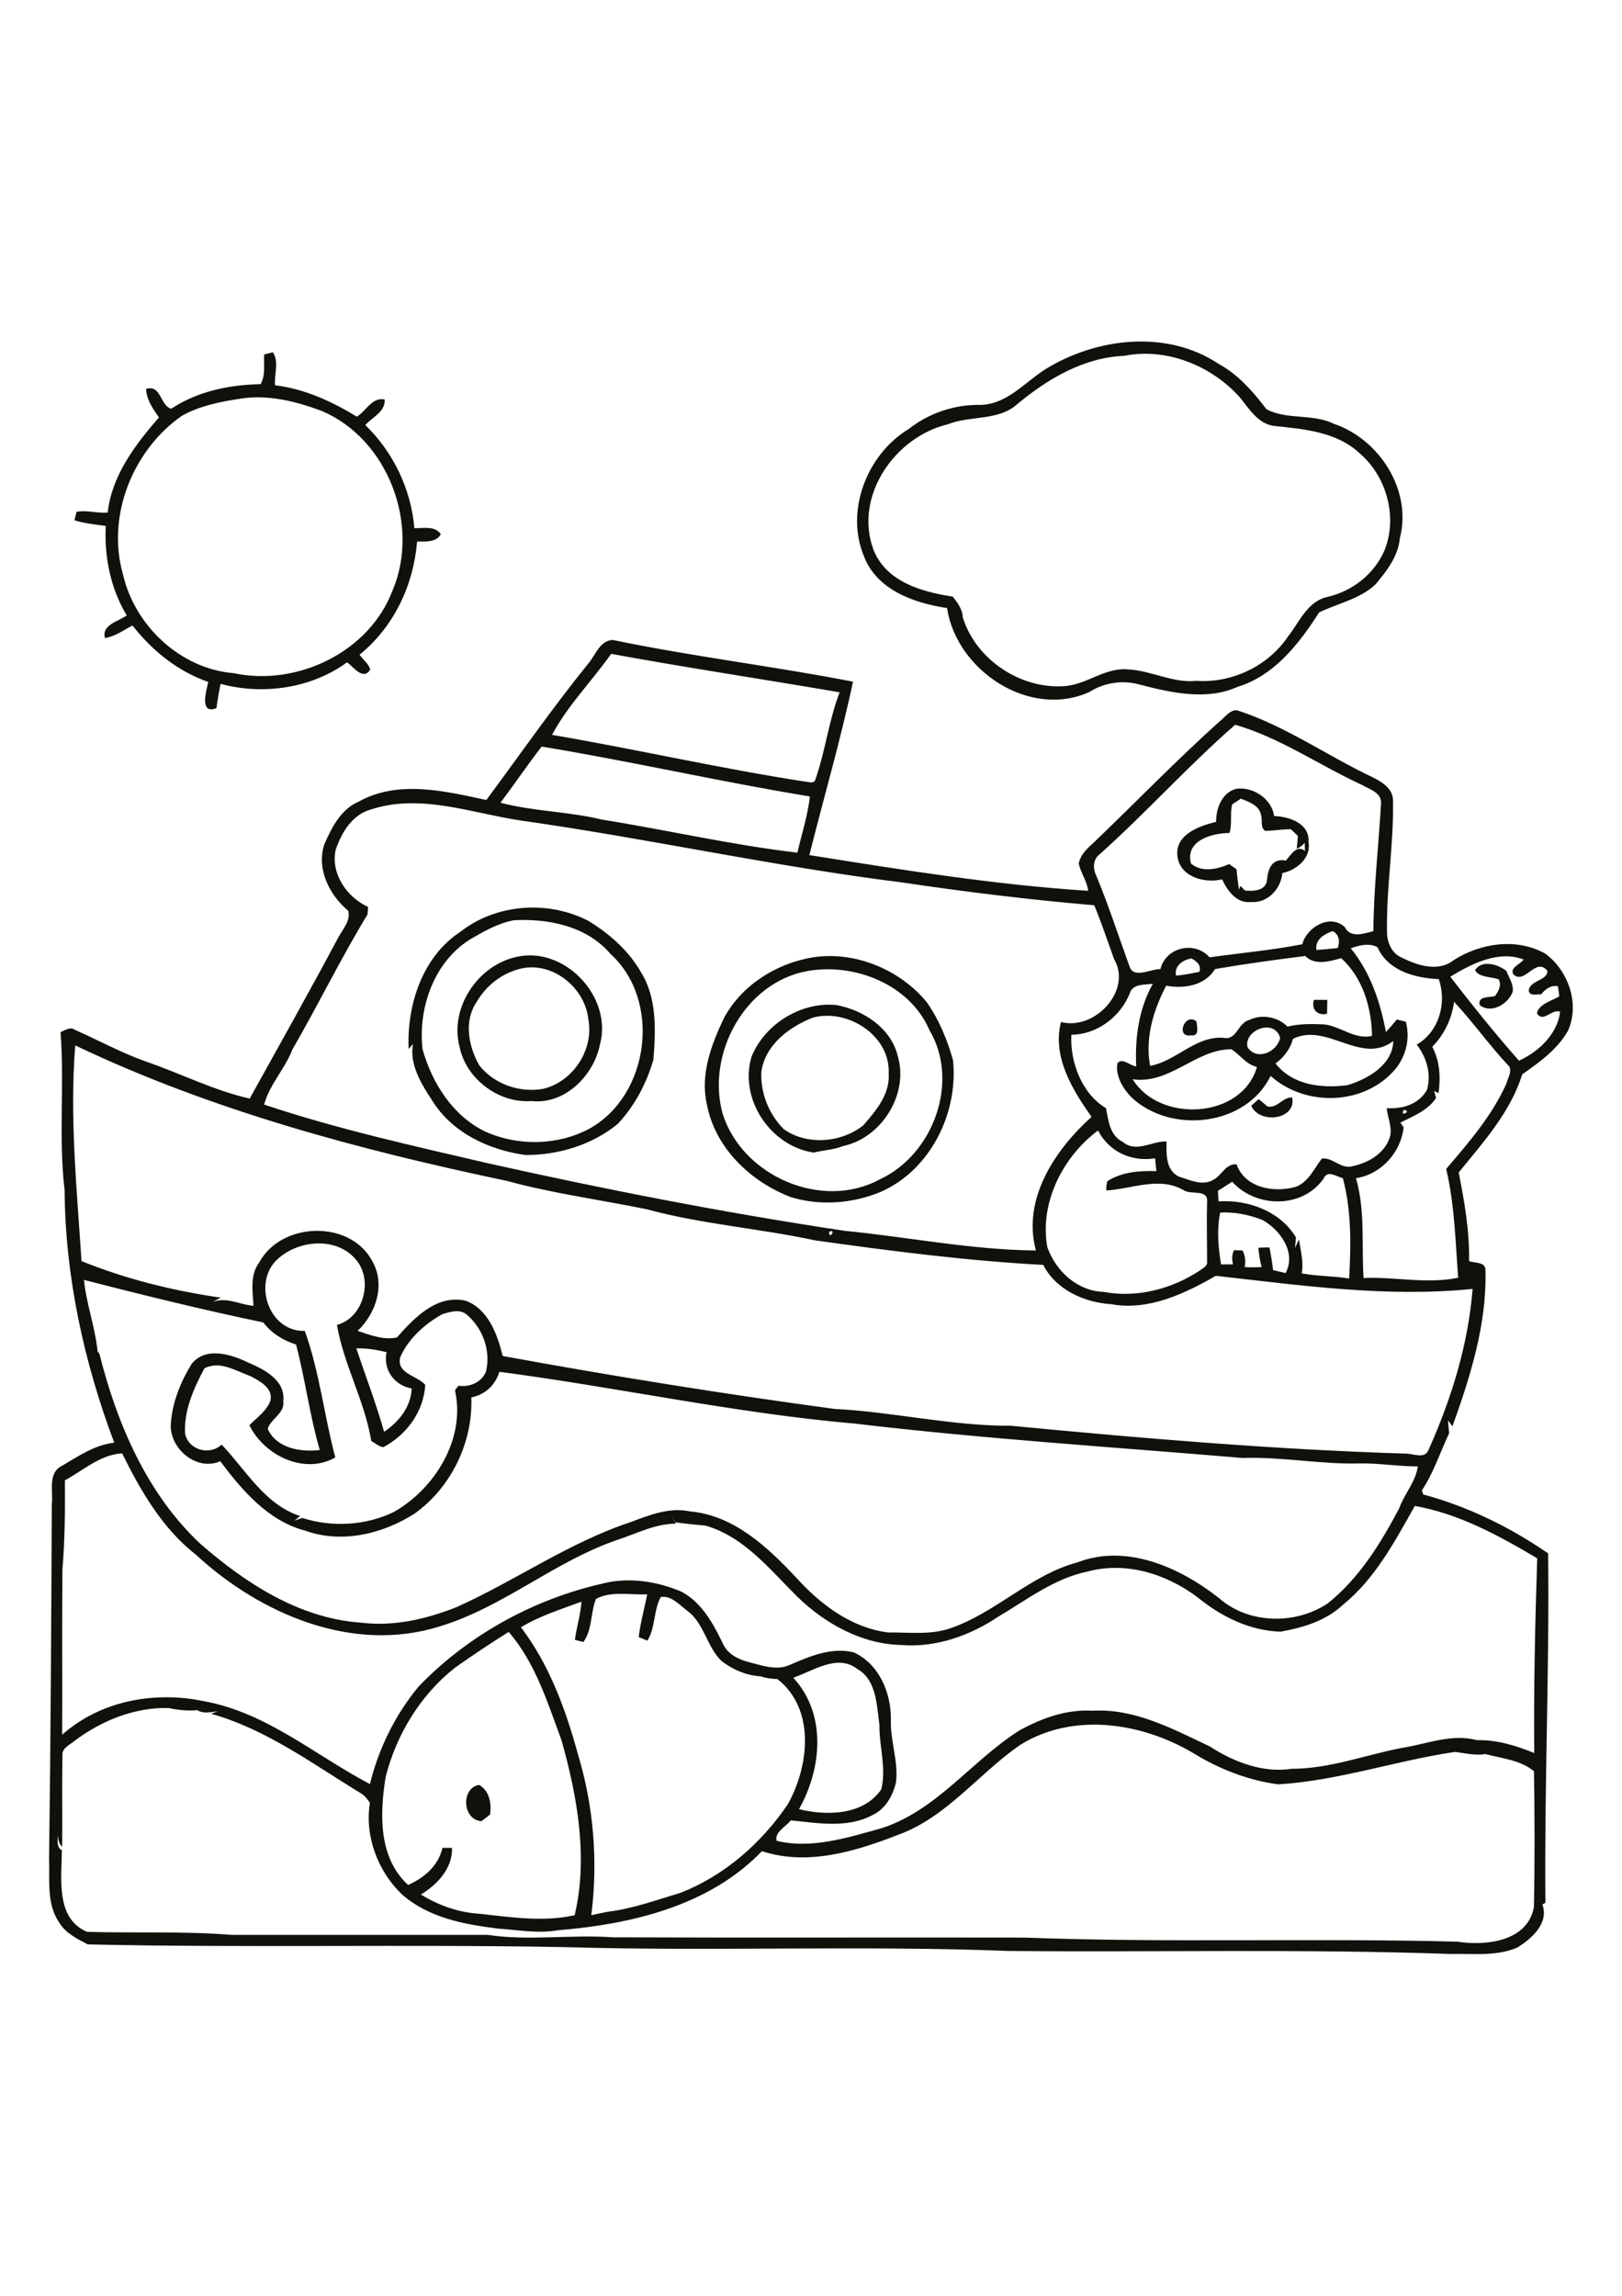 <?xml version="1.0" encoding="utf-8"?>
<!-- Generator: Adobe Illustrator 21.0.2, SVG Export Plug-In . SVG Version: 6.00 Build 0)  -->
<svg version="1.2" baseProfile="tiny" id="Layer_1" xmlns="http://www.w3.org/2000/svg" xmlns:xlink="http://www.w3.org/1999/xlink"
	 x="0px" y="0px" viewBox="0 0 595 842" overflow="scroll" xml:space="preserve">
<path fill="#12100B" d="M176.6,667.9c-7.1-0.5-7.5-12.2-0.9-13.3c3.9,2.1,4.6,6.8,4.1,10.8C178.8,666.3,177.7,667.1,176.6,667.9
	 M465,405.8c3.7,0.7,5.5-3.5,9-3.3c1.7,8.2-12.1,9.9-15,3c0.9-0.8,1.8-1.6,2.7-2.4C462.8,404,463.9,404.9,465,405.8 M436.9,379.7
	c-5.8,1-2.3-8.6,2-5.1C439.1,376.5,440.1,380.2,436.9,379.7 M298.2,373.2c-8.7,3.4-17.5,10-18.9,19.8c-0.4,7.8,2.7,15.6,8.2,21.1
	c8.5,6.1,21.2,5,29.2-1.4c4.6-5.3,9.8-11.4,9.3-18.9C326.7,379.8,311,369.8,298.2,373.2 M275.7,387.5c4.9-12,18.2-20.2,31.1-18.9
	c9.9,1.8,20,8.4,22.5,18.6c4.2,13.9-5.8,30.1-20,33.1c-3.5,1.4-7.2,1.5-10.8,2.4C282.7,420.4,271,403.1,275.7,387.5 M482,366.7
	c1.6,0,3.2,0,4.9,0c0,1.7-0.1,3.4-0.1,5.1C483.3,372.6,480.9,370.2,482,366.7 M541.1,355.8c2.4-3.9,8.4-2.2,11.5,0.3
	c0.9,2.5,2.7,4.8,2.3,7.6c-1.6,4.5-7.9,8.3-12.1,4.9c-0.8-3.4,3.5-2.7,5.6-3.3c1.3-1.8,2.5-3.9,1.4-6.1
	C547,358.1,542.6,358.6,541.1,355.8 M296.3,356.1c-23.1,4.1-37.3,30.5-31.2,52.4c7.2,22.8,36.4,35.6,57.7,24
	c19.6-9.1,29.4-35.9,18.1-54.8C333.7,361,313.5,353.1,296.3,356.1 M298.2,351.1c15.4-2.4,32,4.5,41.8,16.5
	c4.5,6.4,7.5,13.8,9.6,21.2c2,19.4-8.3,40.3-26.5,48.3c-10.3,4.3-22.1,5.2-32.8,2c-14.9-5.6-28-18.1-31-34.1
	c-2.5-10.9,1.6-21.8,6.2-31.5C272,361.3,284.8,353.3,298.2,351.1 M191.2,355.2c-7,1.6-13,6.3-16.5,12.5c-4.6,7-2.8,16.1,1.1,23
	c5.5,7,15,10.2,23.6,8.6c10.9-2.7,18.6-14.5,16.4-25.6C214.6,362.3,202.8,352.6,191.2,355.2 M189.2,351c17.7-4.3,35.6,14.5,30.9,32
	c-2.3,11.5-12.9,22.2-25.2,20.8c-11.9,0.9-23.9-8.1-26.3-19.8C164.8,369.8,175.1,354.2,189.2,351 M188.4,337.5c-5,1-9.6,3.3-14,5.9
	c-14.6,7.7-21.2,25.6-19.4,41.4c3.5,12.4,11,24.3,22.8,30.1c12,5.5,26.6,5.3,38.3-0.9c22.2-12.2,26.7-47.1,7.8-64.2
	C215.2,339.6,201.1,336.8,188.4,337.5 M168.8,341.8c13.2-10.4,32.2-11.7,47-4.1c7.7,4.7,14.8,10.9,19.3,18.8
	c6,9.6,5.4,21.3,4.6,32.1c-2.5,8.7-6.9,17-13.1,23.6c-9.4,7.7-21.7,11.4-33.8,11.4c-13.3-1.8-26.9-8.1-34.2-19.9
	c-4-6.1-8.5-13.3-7.1-20.8c-0.4,0.5-1.2,1.3-1.6,1.8C149.2,368.7,154.9,350.9,168.8,341.8 M455.2,292.9c-1.1,0.7-2.1,1.4-3.2,2.1
	c-0.9,3.4,0.1,7.1-1,10.5c-6.4,0-16.4,2.8-14.1,11.2c4,3.4,9.6,2.1,14,0.2c0.9,0.6,1.8,1.3,2.7,1.9c0.2,2.6,0.6,5.1,0.9,7.6
	c0.1-0.4,0.3-1.1,0.5-1.5c0.4,0.4,1.3,1.3,1.7,1.7c3.3,0.3,7.8,0.1,8.1-4.1c0.4-4.2,2-7.8,6.9-6.9c1.8-2,4-6,7-3.5c0-1-0.1-2-0.1-3
	c-0.8,1-1.8,1.7-2.9,2.2c0.1-1.2,0.3-3.5,0.4-4.7c-0.9-0.9-1.7-1.7-2.6-2.5c-3.2,0-6.3,0.6-9.4,0.6c-1.9-1.2-0.9-3.9-1.5-5.7
	C462,295.3,458.1,294.1,455.2,292.9 M453.4,289.3c6.2-0.9,13.1,3.6,14,10c5.4,0.1,13.1,2.7,12.6,9.4c1.1,5.9-4.3,10.4-9.6,11.5
	c-0.5,5.8-5.4,11.1-11.5,10.6c-5.3,0.6-8.6-4.1-10.6-8.3c-6.5,1.6-15.7-1-16.4-8.7c-0.8-7.8,8.1-10.9,14.2-12.4
	C446.1,296.4,448.2,290.8,453.4,289.3 M27.4,638.4c-1.7,1.5-4.7,2.6-4.5,5.3c-0.2,11.2,0,22.4-0.1,33.6c-1.8-1.7-1.5-4.2-1.5-6.5
	c0.4,2.6-1.3,6.2,1.4,7.8c-0.1,10.2-2.4,25.1,9.3,29.9c17.6,0.5,35.3-0.3,52.9,1.1c31.3,0,62.7,0,94,0c15.2,2.3,30.6-0.2,45.9,0.9
	c50.4,0.2,100.7,0,151.1,0.1c52.9,2,105.8,0.1,158.7,1.5c10.4,1.6,25.8,0,28.1-12.7c0.3-16.6,0.3-33.2,0-49.8
	c-4.8-4.1-11.8-4.7-17.8-6.3c-3.7,0.6-7.4-0.3-11.1-0.8c-21.8,3.2-42.9,10.6-65,11.9c-11.1-1.5-21.8-5.7-31.3-11.6
	c-18.9-11.1-43.9-14.9-63.2-2.9c-15.3,10.5-26.9,26.5-44.8,33c-15.7,6.1-33.3,11.5-50,6c-19.3,20.1-47.9,26.8-74.7,29
	c-7.3,1.3-14.7-0.1-22.1-0.6c-12.4-1.5-25.6-4-35.3-12.6c-8.8-8.4-13.7-21.4-11.7-33.5c-0.9-1.3-1.9-2.7-3.3-3.5
	c-17.7-10.8-34.7-23.5-55-29.2c0.6-0.2,1.8-0.6,2.4-0.9c-2.5,0.3-5.2,1-7.4-0.4c-3.5,0.3-7.1,0-10.5-0.8
	C49.4,626.1,37.3,631,27.4,638.4 M291,615.3c12.3,13.3,10.5,33.3,2.1,48.2c10.1,2.5,23.7,2.3,30.2-7.3c1.9-7.8-0.8-15.7-0.7-23.6
	c-1-7.1-1-16.5-8.1-20.5C307.2,606.4,298.3,612.8,291,615.3 M166.8,611.7c-12.6,10-21.3,24.3-25.3,39.8c-2.2,13.5-2.8,29.7,8.2,39.8
	c5.9-2.6,11.1-7,12.6-13.6c1.1,0,2.3,0,3.5,0c0.3,7.4-5.4,13.5-11.4,17.1c6.6,4.1,14.2,6.7,21.9,7.1c11.4,1.3,23.2,3,34.5,0.5
	c5-21.1,1-43.5-4.8-64.1c-5.1-13.8-9.6-28.5-19.4-39.8C179.9,602.7,173.3,607.1,166.8,611.7 M218.6,586.4c-2,5.1-1.3,11.3-4.6,15.8
	c-0.8-0.2-2.4-0.6-3.1-0.8c0.6-4.7,2.1-9.3,2.4-14c-7.5,2.8-15.3,5.2-22.2,9.4c10.5,13.8,16.5,30.4,21,46.9
	c5.7,18.9,7.3,39.1,4.8,58.7c2.1-0.5,4.1-0.9,6.2-1.3c9.1-1.1,17.7-4.3,26.5-6.9c16.1-6.3,29.7-18.2,39.4-32.5
	c7.8-14,10.2-34.9-3.8-45.9c-2.1-0.1-4.1-0.3-6.1-1c-5.3-0.3-10.4-2.5-14.5-5.7c-5.2-5.1-6.2-13.2-11.9-17.9
	c-3.1-2.2-6.3-6.2-10.3-5.5c-2.7,4.8-1.9,11.1-4.9,16c-0.8-0.3-2.4-1-3.2-1.3c0.6-5.3,2.1-10.4,3.1-15.7
	C230.9,585,224.2,583.4,218.6,586.4 M23.8,542.9c0.1,10.9,0,21.9-0.9,32.8c-0.2,20.2,0,40.3-0.1,60.5c14.1-12.5,33.9-16.1,52-12.3
	c22.9,4.1,40.9,19.9,60.9,30.4c3.2-13.1,9.3-25.4,17.8-35.7c18.8-19.6,44-33.1,70.6-38.5c8.7-1.4,17.7,0.2,25.8,3.6
	c7.4,3.9,11.6,11.5,15.1,18.7c1.6,4.1,5.8,6.2,9.8,7.2c4.8,1.2,10,3.2,14.9,1c7.4-3.2,15.4-6.6,23.5-4.6
	c9.3,4.3,13.7,14.8,13.6,24.6c-0.3,7.7,2.8,15.2,1.9,22.9c-1.1,5-3.9,10-8.7,12.2c-9.2,4.9-20,2.9-29.9,1.9
	c-1.8,2.3-6.1,4.4-5.2,7.5c12.6,3.1,25.8-1.1,38.1-4.5c20.5-6.4,33.4-24.9,51-36c8.2-4.5,17.4-7.8,26.8-7.2
	c15.4-0.9,29.5,6.7,43,13.1c8.8,5.7,19.4,9.8,30,8.2c13.9,0,27.1-5.1,40.6-7.7c9.1-1.4,18.1-5.3,27.4-2.8c7.3-0.2,14.3,2,21,4.7
	c-0.2-23.8,0.3-47.6,1.1-71.4c-14-8.3-28.8-16.4-44.9-19.2c-7.3,12.9-14.5,26.6-26.2,36.1c-6.3,6-14.7,8.5-23,10
	c-11.3-0.3-21.8-5.5-30.5-12.6c-11.4-8.6-26.4-13.3-40.5-9.4c-12.1,2.5-22.1,10.3-32.6,16.5c-10.4,7-22.9,11.4-35.5,10.4
	c-14.5-0.3-28-7.8-38.2-17.7c-10.1-10-19.5-22-33.7-26.1c-3.7-0.3-7.4-0.7-11.1-1.2c-0.5-0.8-0.9-1.5-1.4-2.3
	c0.4,0.7,1.2,2.1,1.6,2.8c-7.6,0-14.5,3.7-21.6,6c-23,7.9-41.8,24.7-65.1,31.7c-31.9,10-65.8-4.6-89.3-26.3
	c-12.3-9.6-20.3-23.4-27.1-37.2C36.7,533.5,30.5,539.3,23.8,542.9 M130.7,494.5c3.4,10.2,7.3,20.3,10.2,30.6
	c5.4-3.6,9.9-9.2,10.1-15.9c-6.4-1.1-10.5-6.9-9.2-13.3C138.1,495,134.4,494.4,130.7,494.5 M30.8,469.4c0.9,8.9,4.1,17.3,5,26.2
	c0.2,0.3,0.6,0.8,0.7,1c6.4,25.5,17.4,51.2,36.9,69.5c16.6,14.5,36.5,27.5,59.1,29c11.9,1.5,23.9-1.3,35-5.7
	c21.6-9.7,41.2-23.7,63.9-31.2c6.9-2.6,14.2-5.5,21.7-3.9c16,1.4,28.4,13,38.9,24.2c8.9,9.9,20.3,18.5,33.8,20.2
	c7.6-0.1,15.4,1,22.7-1.5c16.8-5.7,29.5-19.6,46.7-24.2c18.1-7,37.8,1.9,52.1,13.2c10.9,9.5,28,9.7,39.8,1.8
	c11.5-9.2,19.4-22,26.2-34.9c1.9-5.3,6-9.6,6.8-15.3c-7.1,0-14.2-1.2-21.3-1.1c-14.4,0.4-28.6-2.5-43-2c-47.4-4-95-7-142.2-12.6
	c-43.8-3.8-87-13.3-130.4-19c-1.5,4.9-5.3,8.4-10.3,9.4c0.6,16.5-7.4,33-20.8,42.6c-11.6,7.4-26.6,11.1-40,6.3
	c-13.6-3.5-23.2-14.7-31.3-25.5c-8.8,3.9-19.1-5-18.1-14.2c0.6-7.6,3.6-15,7.6-21.5c5.1-6.4,14.3-3.6,20.5-0.6
	c5.9,2.5,14,6.5,13.1,14.2c0.7,4.5-4.5,6.4-5.7,10.2c3.2,7.2,12.1,8.6,19.1,7.8c-3.7-12.7-5.3-25.9-8.7-38.7c-4.7-1.5-9-4.1-12-8.1
	C74.5,480.4,52.6,475,30.8,469.4 M100.9,462.7c-8,8.9-1.8,25.8,10.9,25.4c5.4,14.9,7.1,31.1,11.2,46.4c-11.3,6.5-26.1-0.7-31.5-11.8
	c2.7-2.8,6.3-5.2,7.7-9c1.1-4.6-3.9-7.2-7.3-9c-5.4-1.9-11.1-5.8-16.9-2.9c-3.9,7.3-7.6,15.5-7.1,23.9c1.1,6,8.9,8.3,13.4,4.1
	c8.9,9.3,15.8,22,28.8,26.2c-0.7,0.6-1.4,1.1-2.1,1.7c1-0.4,2-0.7,2.9-1c10.9,3.5,23.3,2.8,33.6-2.2c15.1-8.6,26.4-26.9,22.4-44.6
	c0.3-0.4,0.9-1.3,1.3-1.7c4,0.6,8.3-1.1,10-5c2-7.5-1-16-6.9-21c-2.5-2.3-6.3-1.1-9.1-0.2c-6.4,3.6-12.4,8.9-15.4,15.8
	c-1.4,6,6.1,6.6,9.2,10.1c-0.6,9.8-6.8,18.3-15.3,22.8c-1.7,0-3-1.5-4.5-2.2c-2.4-14.7-10.1-28-12.6-42.6
	c9.5-2.5,13.3-15.8,7.4-23.4C123.9,453.1,108.5,454.6,100.9,462.7 M304.1,451.8C304.2,455.1,307,450.3,304.1,451.8 M447.6,444.7
	c-1.3,6.3-0.7,12.7,0.3,19c1.5,0,3,0,4.4,0c-0.4-1.8-0.5-3.5,0.4-5.2c0.8,0,2.4,0.1,3.1,0.1c1,1.9,1.2,4,0.8,6.1
	c2.1,0.1,4.1,0.1,6.2,0c-0.6-2.3-1-4.7-1.2-7.1c1.4-0.1,2.7-0.1,4.1-0.1c0.5,2.8,1,5.5,1.3,8.3c1.5,0.4,3.1,0.7,4.6,1.1
	c4-7.5-1.9-15.8-8.5-19.5C458.2,445.5,452.9,444.4,447.6,444.7 M485.5,432.3c-7.8,11-24.7,10.8-33.5,1.1c-1.7,1.1-3.4,2.2-5.2,3.3
	c0,1.3,0.1,2.6,0.2,3.9c10.9-0.7,22.6,3.6,28.4,13.2c-0.1,1.3-0.2,2.6-0.4,3.9c0.5-1,1-2.1,1.5-3.1c0.6,4.1,1.8,8.2,1,12.4
	c5.7,1.1,11.6,0.9,17.4,1.9c0.7-12.2,0.9-24.8-2.3-36.8C490.2,431.5,486.9,428.9,485.5,432.3 M384.2,457.4
	c3.1,8.8,11,16.1,20.7,16.4c12.2,2.3,25.1-1.1,35.3-7.9c1-0.8,2.8-1.5,2.6-3.2c0-7.4-0.2-14.8,0-22.1c0.3-4.6-6-2.3-8.6-4.1
	c-8.9-5.2-19.1-0.4-28.4,0.1c0-1.2,0.1-2.3,0.4-3.4c5.3-3.4,11.8-3.9,18-3.7c-0.2-1.6-0.3-3.1-0.5-4.7c-8.6,1.4-16.9-2.4-20.9-10.2
	C390,424.1,381.2,441.1,384.2,457.4 M514.9,407.1C513.4,410,518.2,407.2,514.9,407.1 M415.5,395.8c9.8,16.1,40,14.7,45.6-4.5
	c-4-0.9-6.2-4.5-9.4-6.5C438.6,384.8,429.1,397.8,415.5,395.8 M29.9,462.5c16.3,6.6,33.6,10.9,51.1,13.4c-0.8,0.4-2.3,1.2-3,1.6
	c5.1-2,9.9,1,15,1.4c-0.3-5.3-1.4-11.3,2.1-15.9c8-14.9,33.2-15.8,41.4-0.6c5,8.6,1.5,19.2-5.3,25.7c4.5,1.5,9.7,3.5,14.4,2.4
	c6.3-7.1,14.5-15.8,25.1-13.5c8.3,2.9,11.8,12.4,13.7,20.3c40.4,7.4,80.9,13.9,121.6,19.4c21.7,1.1,43.2,6.3,65,6.2
	c48,4.6,96.2,8.7,144.5,10.2c2.8-0.1,7.1,2.2,8.5-1.3c8.4-18.7,14.6-38.7,16.2-59.1c-31.5,3.2-63-1.3-94.2-4.8
	c-11.5,6.6-24.8,12.9-38.4,10.4c-9.8-0.6-20.3-5.3-24.9-14.4c-28-1.5-55.9-5.1-83.7-9c-20.4-4.4-41.5-5.9-61.7-11.4
	c-17.1-3.5-34.5-5.8-51.3-10.4c-54.2-11.4-108.2-25.8-158.4-49.7C25.5,409.7,28.2,436.2,29.9,462.5 M474.3,381c-1,3.7-3.3,6.8-6.4,9
	c6.2,8,16.9,9.2,26.3,8c7.5-2.2,16.7-7.5,16.9-16.2C499.2,390.8,486.8,374.8,474.3,381 M457.6,384c3.3,5.2,10.8,1.9,12-3.3
	C467.7,373.4,456.3,377.6,457.6,384 M533.4,367.4c-0.8,6.2-3.6,12-8,16.5c2.8,5.3,3.1,11.2,2.3,17c-0.4-0.2-1.2-0.6-1.6-0.8
	c0.2,0.7,0.5,2,0.7,2.6c-3.1,4.6-8.3,6.6-13.1,9c0.3,0.4,0.9,1.3,1.2,1.7c-1,9.3-8.3,17.3-17.5,18.7c3.5,11.9,2,24.4,2.8,36.6
	c11.6-0.5,23.2,2.3,34.7-0.1c-1-13.3-1.3-26.8-4.4-39.9c8.3-9.7,16.8-19.5,22.1-31.3c0.5-2,2-4.1,1.1-6.2
	C546.5,383.6,540.5,375,533.4,367.4 M532,358.2c8.1,10.5,16.4,20.8,25.2,30.8c7.1-3.2,14.1-9.7,15.1-17.9c-2.8-1.4-6.4,4.3-8.5,0.5
	c0.7-3.4,5.4-4.5,8.2-6.2c-0.2-1.2-0.3-2.5-0.5-3.7c-2.7-0.5-4.6,1.1-6.2,3c-1.5-0.2-3.9,0.8-4.5-1.2c0-4,7.1-3.8,6.8-7.5
	c-4.3-5.2-8.3,5.4-12.5,1.3c-1.3-2.5,2.6-3.6,3.8-5.4C549.8,348.4,539.9,353.4,532,358.2 M445.7,355.4c-3.7,6.1-11.4,7.3-17.9,6.1
	c-4.7,8.9-7.8,19.2-5.9,29.4c9.6-1.7,16.5-11,26.9-10.3c4.9,1.1,5.3-5.5,9.4-6.5c4.6-2.3,10.5-1.2,14.1,2.4c4.4-1.1,9-1,13.5-0.8
	c6,0.7,11.3,5.7,17.5,4.2c-0.2-10.5-3.4-21.3-11.3-28.5c-4.3,1.2-9.7,2.8-13.2-0.8C467.8,352,456.7,353.5,445.7,355.4 M431.4,357.8
	c2.9-0.2,5.7-0.8,8.6-1.4c0.7-2.5-1-3.9-3-4.9C433.8,352.1,430.7,354.2,431.4,357.8 M495.5,347.8c7.2,8.8,10.8,19.6,12.9,30.7
	c1.4-1.5,2.7-3,4-4.6c1.1,0.3,2.2,0.5,3.3,0.8c1.6,6,0.2,12.2-3.6,17.1c-11.2,13.6-33,14.4-46,2.8c-9.1,18.5-36.5,21.4-51,7.9
	c-3.2-3.3-6-7.9-5.2-12.6c1.8-2.1,4.7,1,6.9,1.2c-0.5-10.4,0.9-21.1,6.1-30.3c-3,0.4-7.5-0.1-8.5,3.6c-3.5,8.6-12,15-21.4,15.1
	c-0.5,10,3.8,21.6,12.7,26.9c0.9,4.6,1.4,10.1,6.2,12.4c4.8,4.1,10.6-0.3,16-0.2c0,4.6-0.4,10.4,4.5,12.9c4,1.2,8.5,3.5,12.5,1.3
	c3.2-1.5,4.6-6.1,8.7-5.8c3.1,8.7,13.7,10.5,21.6,8.3c4.8-1.7,6.8-6.7,9.7-10.4c3.9-0.5,6.8,3.7,10.8,2.9
	c5.7-1.1,11.8-4.4,13.9-10.1c1.5-3.8-0.6-7.5-0.9-11.3c5.7,0.4,11.9-1.4,14.8-6.8c1.6-5.9-0.2-11.8-3.8-16.5
	c8.2-4.7,11.1-15.3,8.1-24c-8.7-0.4-18.6-3-22.5-11.7C502.4,345.7,498.4,346.7,495.5,347.8 M482.9,348.4c2.6-0.2,5.2-0.4,7.8-0.7
	c0.9-2.4,0.6-4.9-1.8-6.2C485.8,342.5,482.3,344.6,482.9,348.4 M136,296.9c-6.9,1.9-10.8,8.6-12.9,14.9c-1.8,8.7,4.2,17.3,11.9,20.8
	c0,0.7-0.1,2.1-0.2,2.8c-9.8,16.1-18.1,33.2-27.6,49.6c-2.7,7.1-8.4,12.8-10.3,20.1c26.9,9,54.5,15.1,82,21.5
	c43.4,9.7,87,18.2,131,24.8c23.4,2.3,46.6,7,70.1,7.2c-5.1-18.9,7-36.9,20.4-49c-6.9-9.8-14.5-22-11.2-34.8
	c12.3,3.3,26.2-11.5,19.5-23c-2.4-6.6-4.6-13.3-7.3-19.8c-23.5-2-47.2-4.9-70.7-8.4c-46.6-5.8-92.6-16-139.1-22.6
	C173.4,298.4,154.4,290.8,136,296.9 M198.7,273.8c-5.2,6.7-10,13.8-15.1,20.6c12.2,3.2,25,3.2,37.3,6.2c23.9,3.8,47.5,9.3,71.6,12.1
	c1.6-6.8,3.8-13.6,4.6-20.6C264.1,286.7,231.5,279.2,198.7,273.8 M453.1,265.8c-17.3,15.1-32.6,32.2-49.7,47.5
	c-2.6,1.9-2.5,5.4-1.2,8c4.5,10.8,8.1,22,12.1,33c1.5,4.9,7.8,1,11.4,1.1c1.9-8,12.6-10.5,18-4.3c11.3-1.6,22.8-2.6,34-4.8
	c1.7-6.3,10.2-11.3,15.6-6.3c2.1,4.2,7,2.4,10.5,1.5c0.1-15.6,1.9-31.2,2.8-46.8c0.3-4-4.2-5.2-6.9-6.8
	C484.2,280.8,469.5,270.5,453.1,265.8 M224.2,239.8c-7.1,10-16,19-21.7,29.7c30.9,5.3,61.5,12.3,92.5,17.1c1.3,0,3.6,1.1,4.1-0.7
	c3.7-10.5,4.9-21.6,8.9-32C280,249.1,252,244.9,224.2,239.8 M215.6,243.6c2.8-3.1,4.3-8.7,9.2-8.9c29.2,6.1,58.9,9.6,88.1,15.3
	c-4.5,21.3-10.7,42.4-16,63.6c33.9,5.4,68,10.9,102.3,13.1c-0.5-3.6-2.7-6.5-3.5-10c0.6-3,2.8-5.3,5-7.2c15.7-15,30.8-30.7,47-45.2
	c1.8-1.4,3.5-4,6.1-3.8c17.7,5.7,32.9,16.6,49.6,24.5c3.5,1.7,7.6,4.2,7.6,8.6c0.3,16.1-2.5,32-2.2,48c-0.1,3.8,1.7,8.1,5.4,9.6
	c5.8,2.9,13.4,5.4,19.1,0.9c9.9-6.3,23-8.2,33.5-2.4c8.5,6.2,12.8,18.4,8.4,28.3c-3.9,6.9-10.5,11.6-16.8,16
	c-4.3,13.9-14.3,24.9-23.3,36c2.1,10.7,4,21.5,3.8,32.5c2,0.8,5.9,0.2,6,3.1c0.6,19.9-5.5,39.1-12.1,57.5c-0.5-0.7-1.1-1.5-1.6-2.2
	c0.1,1.6,0.2,3.1,0.4,4.7c-3.3,7-5.7,14.5-10,21c0.1,0.4,0.3,1.1,0.5,1.5c16.4,4.4,31.9,12,45.8,21.6c0.5,42.7-1.4,85.4-1,128.1
	c-0.3,0.2-0.8,0.5-1.1,0.7c2.5,6.8-4,12.6-9.3,15.8c-7.8,3.3-16.4,2.1-24.7,2.3c-54-1.9-108-0.6-162-1.1
	c-54.1-2.1-108.3,0.2-162.4-1.4c-58.4-1.1-116.9,0.3-175.2-1c-4-2.1-8.3-4.2-10.6-8.2c-4.6-6.8-3.3-15.5-3.6-23.3
	c0.6-43.3,0.8-86.6,1-130c0.6-4.7-1.6-11.4,3.7-14c6-3.5,12-7.7,19.2-8.5c-11.1-29.5-18-61-18.2-92.6c-2.3-19.3,0-38.7-1.5-58
	c1.7-0.6,3.5-2.1,5.3-0.8c8.6,3.8,16.8,8.3,25.7,11.5c12.9,4.4,25.1,10.7,38.4,13.7c10.9-19.7,21.9-39.2,32.5-59.1
	c1.6-3,4.7-6.3,3.6-9.8c-6.9-5.8-11.6-15.2-8.8-24.2c2.7-6.1,6-12.9,12.5-15.7c14.5-8.2,31.7-4,47-0.7
	C190.7,276.8,202.6,259.7,215.6,243.6 M88.3,146.2c-7.4,1.1-15,2.6-21.6,6.3c-18,12.6-27.7,36.7-21.6,58.1
	c4.3,18.9,21.1,34.7,40.7,36.3c23.2,4.9,49.5-7.7,58.1-30.1c10.4-24.1-1.5-55.8-25.9-66.1C108.6,147.2,98.3,144.6,88.3,146.2
	 M96.9,130c0.8-0.2,2.4-0.6,3.2-0.8c2.4,3.7,0.4,8.1,0.8,12.1c10.8,1.3,20.8,5.9,30,11.5c3.5-2.1,5.5-7.2,10.2-6.3
	c0.3,4.6-4.5,6.4-7.1,9.4c10.3,9.9,16.8,23.6,18,37.8c3.3,0.1,7.5-1,9.7,2.2c-1.6,3.1-5.8,2.7-8.7,2.7c-1.3,16-8.5,31.3-21.1,41.5
	c1.3,1.9,3.4,3.3,3.9,5.5c-2.6,4.1-6.1-1-8.5-2.7c-13.1,9.6-30.9,12.1-46.4,7.9c-0.6,3-1.1,5.9-1.5,8.9c-6.3,2.5-3.8-6.2-3-9.6
	c-11.2-3.9-20.5-11.4-27.8-20.7c-3.3,1.7-6.3,4-10.1,4.6c-1.3-4.9,5-6.1,8-8.3c-5.9-9.7-8.3-21.5-7.7-32.8
	c-3.9-0.6-7.8-0.9-11.5-2.1c0.2-0.8,0.6-2.3,0.8-3.1c3.8-0.7,7.6,0.6,11.4,0.3c1.5-13.6,10.1-24.9,18.8-34.9
	c-2.2-3.2-4.6-6.5-4.7-10.5c5.6-1.6,5.1,6.2,9.2,7.3c9.7-6.4,21.3-8.8,32.8-9C97.5,137.5,96.7,133.6,96.9,130 M412.4,130.5
	c-14.8,0.6-28,8.4-39.1,17.6c-7,6.4-17.3,4.2-25.6,7.5c-19.3,4.6-34.4,26.1-27.4,45.7c4.5,12,17.8,15.8,29.2,17.5
	c1.8,2.3,3.6,4.7,3.7,7.7c4.9,15.6,21.5,26.5,37.7,25.1c8-0.7,14.6-6.9,22.9-6.1c8.5,0.4,16.4,5.1,25,4.2
	c13.1,0.9,26.4-5.4,33.7-16.3c4.2-5.3,7.1-12.9,14.5-14.5c9.2-2.1,17.2-8.5,20.9-17.1c4.9-12.4,0.7-27.3-9.4-35.8
	c-8.4-7.7-20.5-8.7-31.3-9.8c-5.8-0.9-9-6.3-12.4-10.5C444.4,134.1,427.9,127.4,412.4,130.5 M383.5,135.4
	c18.8-11.6,44.6-14.6,63.6-1.9c7.2,3.9,12.6,10.2,17.5,16.6c7.6,4,16.9,1.5,24.6,5.3c16.8,5.6,28.9,24.5,24.3,42
	c-0.6,6.6-4.8,12-8.9,16.9c-5.7,5.4-13.9,7-20.7,10.3c-7.3,11.4-16.3,23.1-29.9,27.3c-11.4,5.1-24.2,2.2-35.8-0.8
	c-6.3-1.8-13.1-0.8-18.6,2.7c-22,9.9-48.7-7.9-52.2-30.8c-11.9-1.8-25.6-6.5-30.4-18.8c-7.1-16.8,1-37.6,16.4-46.9
	c7.5-5.9,16.9-9,26.4-8.8C369.5,148.2,375.9,140.2,383.5,135.4"/>
</svg>
